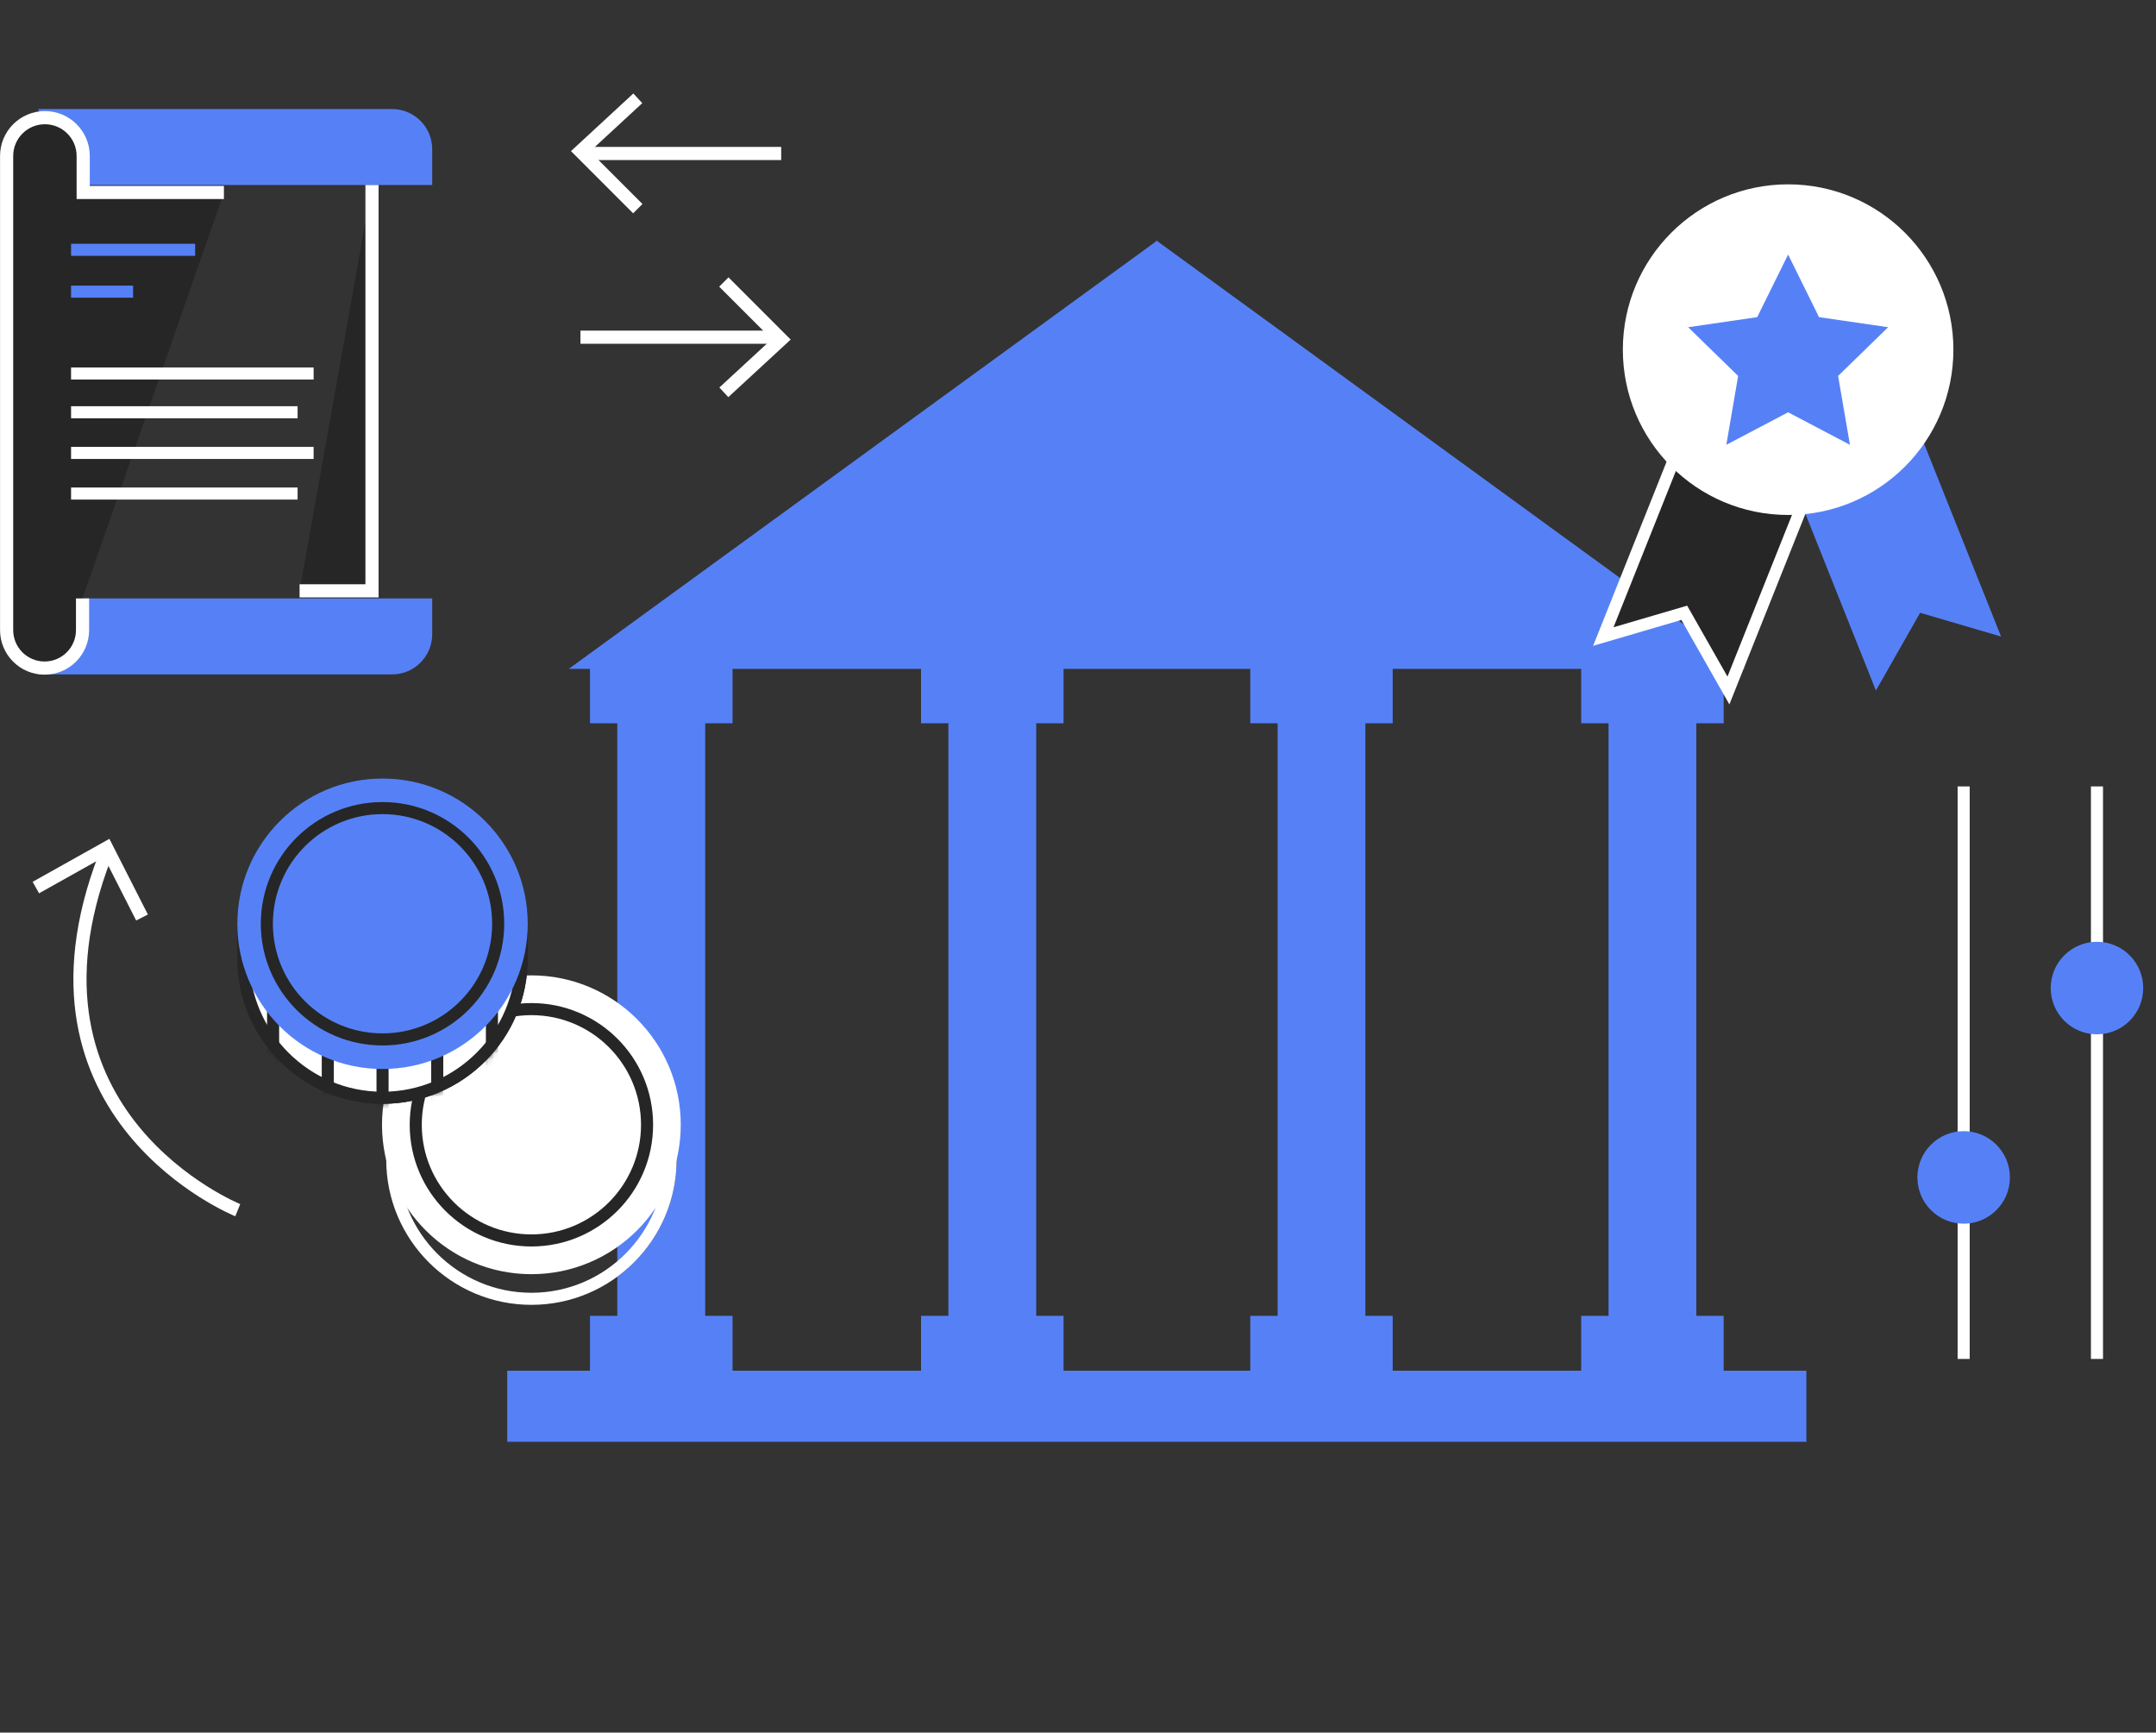 <svg width="351" height="282" viewBox="0 0 351 282" fill="none" xmlns="http://www.w3.org/2000/svg">
<rect x="0" y="0" width="351" height="282" fill="#333333" stroke="none"/>
<g clip-path="url(#clip0_8596_15777)">
<path d="M280.615 223.097V214.162H276.166V117.716H280.615V108.865H284.076L188.435 39.27V39.133L188.337 39.201L188.238 39.133V39.27L92.597 108.865H96.051V117.716H100.499V214.162H96.051V223.097H82.577V234.666H294.082V223.097H280.607H280.615ZM154.397 214.162H149.948V223.097H119.257V214.162H114.809V117.716H119.257V108.865H149.948V117.716H154.397V214.162ZM207.998 214.162H203.549V223.097H173.147V214.162H168.698V117.716H173.147V108.865H203.549V117.716H207.998V214.162ZM261.872 214.162H257.424V223.097H226.733V214.162H222.284V117.716H226.733V108.865H257.424V117.716H261.872V214.162Z" fill="#5681F6"/>
<path d="M341.39 128V221.181" stroke="white" stroke-width="1.966" stroke-miterlimit="10"/>
<path d="M341.39 168.347C345.549 168.347 348.92 164.976 348.92 160.817C348.92 156.658 345.549 153.286 341.39 153.286C337.231 153.286 333.859 156.658 333.859 160.817C333.859 164.976 337.231 168.347 341.39 168.347Z" fill="#5681F6"/>
<path d="M319.687 128V221.181" stroke="white" stroke-width="1.966" stroke-miterlimit="10"/>
<path d="M319.687 199.167C323.846 199.167 327.217 195.796 327.217 191.637C327.217 187.478 323.846 184.106 319.687 184.106C315.528 184.106 312.156 187.478 312.156 191.637C312.156 195.796 315.528 199.167 319.687 199.167Z" fill="#5681F6"/>
<path d="M38.707 196.968C38.707 196.968 0.804 181.695 17.08 139.404" stroke="white" stroke-width="2.141" stroke-miterlimit="10"/>
<path d="M309.714 63.37L325.777 103.603L312.599 99.739L305.402 112.386L289.119 71.584" fill="#5681F6"/>
<path d="M277.08 63.37L261.024 103.603L274.203 99.739L281.391 112.386L297.675 71.584" fill="#262626"/>
<path d="M277.08 63.37L261.024 103.603L274.203 99.739L281.391 112.386L297.675 71.584" stroke="white" stroke-width="1.966" stroke-miterlimit="10"/>
<path d="M291.108 82.697C305.35 82.697 316.896 71.152 316.896 56.91C316.896 42.668 305.35 31.123 291.108 31.123C276.867 31.123 265.321 42.668 265.321 56.91C265.321 71.152 276.867 82.697 291.108 82.697Z" fill="#262626" stroke="white" stroke-width="2.239" stroke-miterlimit="10"/>
<path d="M316.903 56.91C316.903 71.151 305.357 82.697 291.116 82.697C283.813 82.697 277.224 79.661 272.525 74.787C267.826 69.914 265.321 63.849 265.321 56.91C265.321 42.669 276.867 31.123 291.108 31.123C305.349 31.123 316.896 42.669 316.896 56.91H316.903Z" fill="white" stroke="white" stroke-width="1.966" stroke-miterlimit="10"/>
<path d="M291.108 41.432L296.141 51.619L307.391 53.259L299.246 61.191L301.174 72.396L291.108 67.105L281.05 72.396L282.971 61.191L274.833 53.259L286.076 51.619L291.108 41.432Z" fill="#5681F6"/>
<path d="M6.202 17.748H63.827C67.432 17.748 70.363 20.671 70.363 24.284V30.114H11.334" fill="#5681F6"/>
<path d="M6.202 109.768H63.827C67.432 109.768 70.363 106.846 70.363 103.232V97.402H11.334" fill="#5681F6"/>
<path d="M60.562 30.114V96.165H48.773" fill="#262626"/>
<path d="M60.562 30.114V96.165H48.773" stroke="white" stroke-width="2.141" stroke-miterlimit="10"/>
<path d="M13.437 97.402V102.556C13.437 105.972 10.666 108.736 7.257 108.736C3.841 108.736 1.078 105.965 1.078 102.556V25.385C1.078 21.946 3.864 19.152 7.31 19.152C10.749 19.152 13.543 21.938 13.543 25.385V31.329H36.453" fill="#262626"/>
<path d="M13.437 97.402V102.556C13.437 105.972 10.666 108.736 7.257 108.736C3.841 108.736 1.078 105.965 1.078 102.556V25.385C1.078 21.946 3.864 19.152 7.31 19.152C10.749 19.152 13.543 21.938 13.543 25.385V31.329H36.453" stroke="white" stroke-width="2.141" stroke-miterlimit="10"/>
<path d="M11.569 67.099H48.447" stroke="white" stroke-width="1.966" stroke-miterlimit="10"/>
<path d="M11.569 73.718H51.058" stroke="white" stroke-width="1.966" stroke-miterlimit="10"/>
<path d="M11.569 60.79H51.058" stroke="white" stroke-width="1.966" stroke-miterlimit="10"/>
<path d="M11.569 80.33H48.447" stroke="white" stroke-width="1.966" stroke-miterlimit="10"/>
<path d="M11.569 40.658H31.769" stroke="#5681F6" stroke-width="1.966" stroke-miterlimit="10"/>
<path d="M11.569 47.468H21.665" stroke="#5681F6" stroke-width="1.966" stroke-miterlimit="10"/>
<path d="M86.517 160.788C98.799 160.788 108.797 170.786 108.797 183.069V188.739C108.797 201.022 98.807 211.012 86.517 211.012C74.227 211.012 64.237 201.022 64.237 188.739V183.069C64.237 170.786 74.227 160.788 86.517 160.788ZM86.517 159.43C73.468 159.43 62.878 170.012 62.878 183.069V188.739C62.878 201.796 73.468 212.378 86.517 212.378C99.566 212.378 110.156 201.796 110.156 188.739V183.069C110.156 170.012 99.574 159.43 86.517 159.43Z" fill="#262626"/>
<path d="M86.517 161.396C98.465 161.396 108.19 171.12 108.19 183.069V188.739C108.19 200.688 98.465 210.412 86.517 210.412C74.568 210.412 64.844 200.688 64.844 188.739V183.069C64.844 171.12 74.568 161.396 86.517 161.396ZM86.517 159.43C73.468 159.43 62.878 170.012 62.878 183.069V188.739C62.878 201.796 73.468 212.378 86.517 212.378C99.566 212.378 110.156 201.796 110.156 188.739V183.069C110.156 170.012 99.574 159.43 86.517 159.43Z" fill="white"/>
<path d="M110.148 183.069C110.148 170.012 99.566 159.43 86.509 159.43C73.46 159.43 62.87 170.012 62.87 183.069C62.87 196.125 73.46 206.707 86.509 206.707C99.566 206.707 110.148 196.125 110.148 183.069Z" fill="white" stroke="white" stroke-width="1.359" stroke-miterlimit="10"/>
<path d="M86.517 201.894C76.117 201.894 67.683 193.468 67.683 183.068C67.683 172.668 76.109 164.242 86.517 164.242C96.909 164.242 105.343 172.668 105.343 183.068C105.343 193.468 96.909 201.894 86.517 201.894Z" stroke="#262626" stroke-width="1.966" stroke-miterlimit="10"/>
<path d="M62.278 128.677C74.227 128.677 83.951 138.401 83.951 150.35V156.02C83.951 167.969 74.227 177.693 62.278 177.693C50.33 177.693 40.605 167.969 40.605 156.02V150.35C40.605 138.401 50.33 128.677 62.278 128.677ZM62.278 126.711C49.229 126.711 38.639 137.293 38.639 150.35V156.02C38.639 169.077 49.229 179.659 62.278 179.659C75.327 179.659 85.917 169.077 85.917 156.02V150.35C85.917 137.293 75.335 126.711 62.278 126.711Z" fill="#262626"/>
<path d="M62.278 178.672C49.783 178.672 39.626 168.507 39.626 156.02V150.349C39.626 137.854 49.791 127.697 62.278 127.697C74.765 127.697 84.93 137.862 84.93 150.349V156.02C84.93 168.515 74.765 178.672 62.278 178.672Z" fill="white"/>
<path d="M62.278 128.677C74.227 128.677 83.951 138.401 83.951 150.35V156.02C83.951 167.969 74.227 177.693 62.278 177.693C50.33 177.693 40.605 167.969 40.605 156.02V150.35C40.605 138.401 50.33 128.677 62.278 128.677ZM62.278 126.711C49.229 126.711 38.639 137.293 38.639 150.35V156.02C38.639 169.077 49.229 179.659 62.278 179.659C75.327 179.659 85.917 169.077 85.917 156.02V150.35C85.917 137.293 75.335 126.711 62.278 126.711Z" fill="#262626"/>
<mask id="mask0_8596_15777" style="mask-type:luminance" maskUnits="userSpaceOnUse" x="38" y="126" width="48" height="54">
<path d="M85.917 155.801C85.917 168.857 75.335 179.44 62.278 179.44C49.229 179.44 38.639 168.857 38.639 155.801V150.13C38.639 137.073 49.229 126.491 62.278 126.491C75.335 126.491 85.917 137.073 85.917 150.13V155.801Z" fill="white"/>
</mask>
<g mask="url(#mask0_8596_15777)">
<path d="M44.461 158.291V181.937" stroke="#262626" stroke-width="1.966" stroke-miterlimit="10"/>
<path d="M53.366 158.291V181.937" stroke="#262626" stroke-width="1.966" stroke-miterlimit="10"/>
<path d="M62.278 158.291V181.937" stroke="#262626" stroke-width="1.966" stroke-miterlimit="10"/>
<path d="M71.182 158.291V181.937" stroke="#262626" stroke-width="1.966" stroke-miterlimit="10"/>
<path d="M80.087 158.291V181.937" stroke="#262626" stroke-width="1.966" stroke-miterlimit="10"/>
</g>
<path d="M85.917 150.35C85.917 137.293 75.335 126.711 62.278 126.711C49.229 126.711 38.639 137.293 38.639 150.35C38.639 163.407 49.229 173.989 62.278 173.989C75.335 173.989 85.917 163.407 85.917 150.35Z" fill="#5681F6"/>
<path d="M62.278 169.177C51.878 169.177 43.444 160.75 43.444 150.35C43.444 139.951 51.87 131.524 62.278 131.524C72.67 131.524 81.104 139.951 81.104 150.35C81.104 160.75 72.67 169.177 62.278 169.177Z" stroke="#262626" stroke-width="1.966" stroke-miterlimit="10"/>
<path d="M117.843 45.901L127.18 55.239L117.843 63.855" stroke="white" stroke-width="2.141" stroke-miterlimit="10"/>
<path d="M94.5 54.882L127.18 54.882" stroke="white" stroke-width="2.141" stroke-miterlimit="10"/>
<path d="M103.837 33.961L94.5 24.624L103.837 16" stroke="white" stroke-width="2.141" stroke-miterlimit="10"/>
<path d="M127.18 24.98L94.5 24.98" stroke="white" stroke-width="2.141" stroke-miterlimit="10"/>
<path d="M5.837 144.46L17.361 138.008L23.122 149.334" stroke="white" stroke-width="2.141" stroke-miterlimit="10"/>
</g>
<defs>
<clipPath id="clip0_8596_15777">
<rect width="351" height="281.541" fill="white"/>
</clipPath>
</defs>
</svg>
